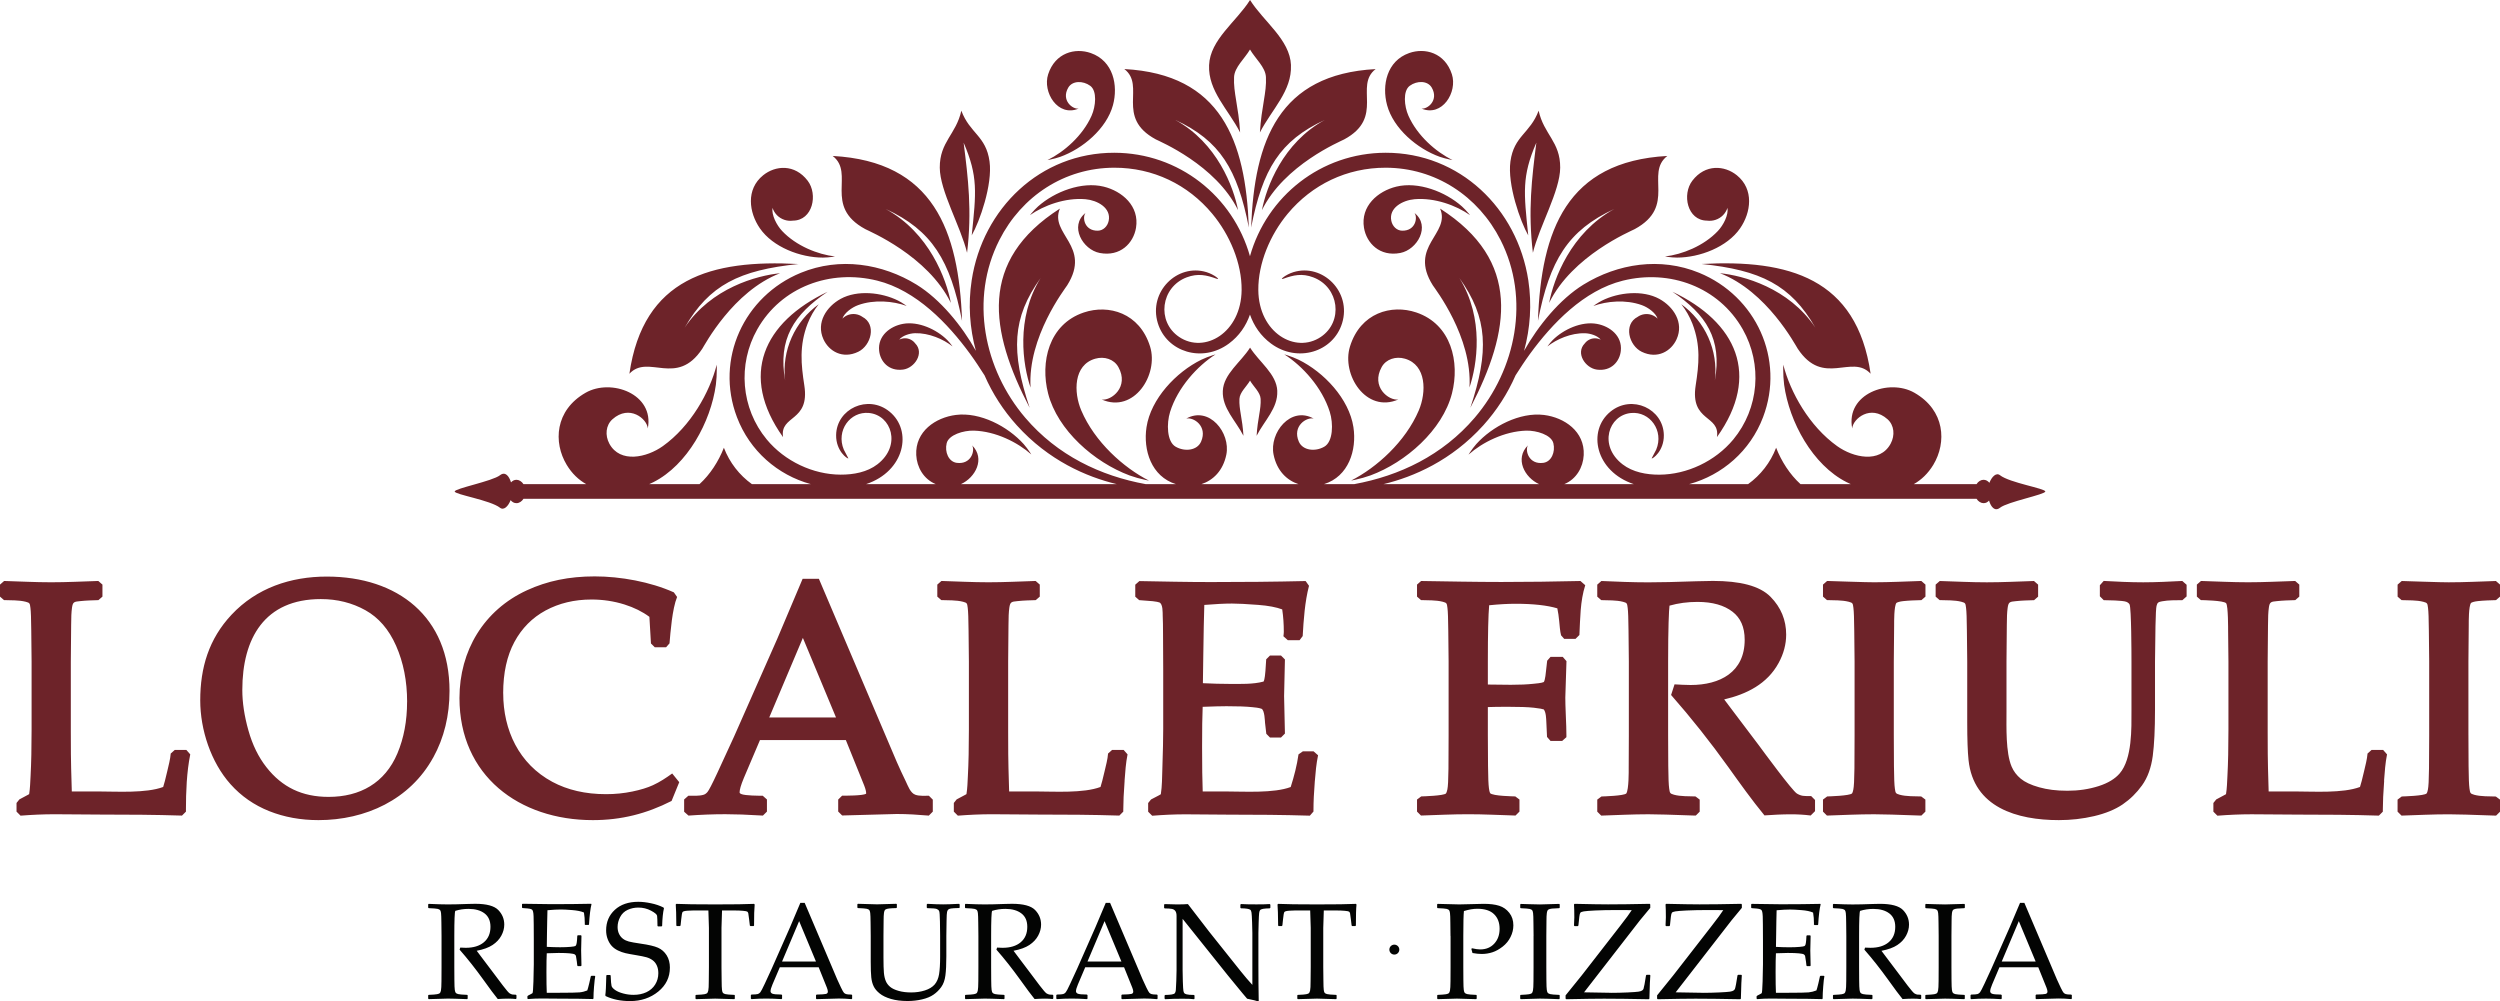 <?xml version="1.0" encoding="UTF-8"?>
<svg id="Vrstva_1" data-name="Vrstva 1" xmlns="http://www.w3.org/2000/svg" viewBox="0 0 688.68 275.87">
  <defs>
    <style>
      .cls-1 {
        fill: #6d2329;
      }

      .cls-2 {
        fill: #030403;
      }
    </style>
  </defs>
  <path class="cls-1" d="M51.22,223.07c0-4.97.21-10.39,1.19-15.26l-1.08-1.23h-3.18l-1.12,1c-.12,1.58-.61,3.38-.95,4.86-.49,2.14-.87,3.57-1.13,4.35-4.71,1.77-12.85,1.24-17.45,1.24h-7.72l-.18-6.36c-.06-1.92-.09-5.29-.09-10.11v-19.32l.09-10.05c0-2.03.07-3.62.23-4.76.23-1.67.61-1.67,2.27-1.84,1.66-.18,3.33-.22,5.01-.27l1.11-.97v-3.31l-1.14-1c-4.29.14-8.68.36-12.99.36s-8.67-.23-12.95-.36l-1.14,1v3.31l1.1.96c1.82.07,4.15-.02,5.99.46,1.16.3,1.12.45,1.29,1.68.13.94.2,3.03.23,6.27l.09,8.52v18.75c0,4.99-.09,9.25-.28,12.79-.09,1.64-.13,3.36-.39,4.98l-.41.23c-.75.43-1.52.82-2.28,1.22l-.79.98v2.39l1.11,1.11c3.13-.24,6.25-.39,9.39-.39l12.77.09c7.43,0,14.88.04,22.31.28l1.09-1.09v-.51ZM112.14,193.34c0,5.28-.9,10-2.66,14.19-3.43,8.15-10.29,11.99-18.97,11.99-3.66,0-6.88-.68-9.67-2.02-2.8-1.34-5.29-3.38-7.47-6.18-2.18-2.78-3.83-6.15-4.94-10.11-1.13-4.01-1.68-7.72-1.68-11.14,0-14.25,6.14-25.04,21.63-25.04,4.53,0,8.62,1.03,12.3,3.08,3.6,2.01,6.42,5.23,8.43,9.78,2.02,4.58,3.04,9.72,3.04,15.46M119.35,208.67c3-5.45,4.48-11.57,4.48-18.35,0-20.41-14.25-31.49-33.81-31.49-9.96,0-19.32,3.13-26.24,10.51-6.26,6.68-8.62,14.58-8.62,23.6,0,8.07,2.93,17.02,8.34,23.08,2.94,3.3,6.51,5.77,10.67,7.43,4.15,1.65,8.68,2.47,13.57,2.47,12.93,0,25.2-5.62,31.6-17.25M138.61,190.98c0-5.65,1.05-10.34,3.09-14.13,2.05-3.8,4.91-6.68,8.59-8.68,3.71-2,7.92-3.02,12.66-3.02,3.14,0,6.16.46,9.05,1.36,2.69.85,4.98,1.99,6.89,3.41l.43,7.34,1.05,1.04h3.12l.94-1.07c.27-3.01.73-9.48,2.09-12.78l-.89-1.27c-6.48-2.91-14.72-4.4-21.8-4.4s-13.08,1.26-18.64,3.81c-11.92,5.46-18.62,16.69-18.62,29.7,0,21.39,16.44,33.63,36.74,33.63,7.8,0,14.75-1.75,21.69-5.28l2.11-5.17-1.94-2.4c-1.7,1.23-3.39,2.35-5.31,3.23-1.48.68-3.37,1.27-5.7,1.75-2.31.48-4.72.72-7.22.72-5.69,0-10.6-1.15-14.78-3.39-9.19-4.94-13.54-14.22-13.54-24.4M230.3,197.65h-18.4l9.27-21.93,9.13,21.93ZM255.84,224.7l1.12-1.12v-3.3l-1.07-1.07c-1.15-.02-2.62.12-3.72-.27-1.41-.49-2.06-2.49-2.62-3.63-.94-1.94-1.77-3.72-2.49-5.37l-2.49-5.85-18.99-44.65h-4.48c-2.32,5.53-4.66,11.06-7.01,16.58l-11.89,26.91-4.58,9.95c-1.49,3.22-2.38,4.89-2.73,5.29-.35.42-.71.65-1.06.76-1.27.39-2.92.26-4.22.28l-1.15,1.02v3.38l1.2,1.06c3.38-.24,6.75-.38,10.14-.38,2.8,0,6.07.12,9.8.35l.56.03,1.11-1.1v-3.34l-1.16-1.03c-.96,0-4.89,0-5.92-.47-.44-.2-.45-.35-.45-.49,0-.66.33-1.92,1.17-3.93l4.44-10.44h23.66l5.07,12.56c.38.99.52,1.66.52,2.07,0,.09-.01.14-.02.16-.94.55-5.73.52-6.61.53l-1.07,1.06v3.3l1.09,1.09c5.02-.12,10.04-.26,15.05-.41,2.93,0,5.86.19,8.78.44M309.79,215.03c.18-2.4.34-4.85.82-7.22l-1.08-1.23h-3.17l-1.12,1c-.11,1.58-.61,3.39-.95,4.86-.49,2.14-.87,3.57-1.13,4.35-4.71,1.77-12.85,1.24-17.45,1.24h-7.72l-.18-6.36c-.06-1.92-.09-5.29-.09-10.11v-19.32l.09-10.05c0-2.03.07-3.62.23-4.76.23-1.67.61-1.67,2.27-1.84,1.66-.18,3.34-.22,5.01-.27l1.11-.97v-3.31l-1.14-1c-4.29.14-8.68.36-13,.36s-8.67-.23-12.95-.36l-1.14,1v3.31l1.1.96c1.82.07,4.15-.02,5.99.46,1.16.3,1.12.45,1.29,1.68.13.94.2,3.03.23,6.27l.09,8.52v18.75c0,4.99-.09,9.25-.28,12.79-.09,1.64-.12,3.36-.39,4.98l-.41.23c-.75.43-1.52.82-2.29,1.22l-.78.98v2.39l1.11,1.11c3.13-.24,6.25-.39,9.39-.39l12.77.09c7.43,0,14.88.04,22.32.28l1.09-1.09v-.51c0-2.05.12-4.73.37-8.04M362.2,215.17c.19-2.39.4-4.77.89-7.11l-1.24-1.09h-2.95l-1.2.84c-.42,2.98-1.23,6.12-2.15,8.99-4.62,1.75-12.88,1.23-17.38,1.23h-6.86c-.11-2.87-.17-6.96-.17-12.27,0-4.88.05-8.57.16-11.05,2.88-.11,5.07-.17,6.56-.17,3.01,0,5.37.08,7.09.26.82.08,1.74.16,2.53.43.91.32.96,3.57,1,3.88l.35,3.03,1.01,1.02h3.04l1.08-1.09-.23-10.33c.09-3.36.17-6.72.23-10.08l-1.08-1.08h-3.04l-1.04,1.04-.21,3.18c-.04.44-.17,2.41-.52,2.95-2.86.78-6.36.65-9.26.65-2.3,0-4.78-.07-7.45-.2l.11-7.68.13-7.99.15-5.89c3.05-.25,5.59-.38,7.62-.38,1.61,0,4.02.12,7.23.37,2.81.21,5,.64,6.61,1.24.3,1.97.44,4.04.44,6.2,0,.4-.06.8-.11,1.2l1.22,1.09h3.23l.86-1.14c.26-4.52.59-9.41,1.74-13.85l-.93-1.31c-8.71.21-17.44.28-26.15.28-6.54,0-13.12-.15-19.65-.27l-1.13.99v3.31l1.08.95,3.73.29c.99.11,1.56.24,1.82.34,1.02.39.9,2.85.93,3.62.06,1.34.09,3.08.09,5.22l.05,9.92v16.04c0,2.56-.08,6.26-.24,11.13-.08,2.25-.06,4.67-.42,6.91l-.48.28c-.73.41-1.48.78-2.22,1.16l-.79.98v2.39l1.11,1.11c3.04-.24,6.08-.39,9.13-.39l11.89.09c7.47,0,14.94.05,22.41.28l1-1.14v-.47c0-2.19.12-4.82.37-7.9M435.08,174.95c.24-4.6.2-9.32,1.61-13.74l-1.32-1.16c-7.26.17-14.52.27-21.79.27s-14.76-.16-22.1-.27l-1.13.99v3.31l1.1.96c1.83.07,4.15-.02,5.99.46,1.16.3,1.12.46,1.29,1.68.13.94.2,3.03.23,6.27l.09,8.52v20.23l-.04,9.31c-.03,3.12-.14,4.96-.3,5.69-.19.85-.37,1.1-.39,1.11-.67.64-6.25.79-6.82.81l-1.15.86v3.32l1.09,1.09c4.3-.14,8.68-.36,13-.36s8.73.23,13.04.36l1.09-1.09v-3.32l-1.15-.86c-.43-.02-6.2-.09-6.93-.9-.2-.41-.26-.91-.33-1.35-.14-1.01-.22-3.06-.25-6.15l-.05-8.52v-7.69c1.38-.05,3.19-.08,5.41-.08,3.26,0,5.68.08,7.26.26,1.64.18,2.48.36,2.74.47.63.82.65,2.52.7,3.44l.19,4.13.96,1.1h3.22l1.16-1.03v-.56c0-1.33-.06-3.19-.17-5.61-.09-2.08-.13-3.66-.13-4.75l.32-10.03-1.04-1.18h-3.35l-.93,1.07-.31,2.75c-.02.2-.23,2.65-.62,3.12-.58.29-2.26.42-2.83.48-1.74.19-3.83.28-6.25.28-1.18,0-3.29-.02-6.33-.07v-6.35c0-7.66.12-12.82.36-15.49,2.75-.28,5.17-.41,7.28-.41,4.88,0,8.7.43,11.5,1.26.23,1.1.4,2.29.52,3.57.09.89.22,2.83.51,3.86l.86.98h3.12l1.05-1.05ZM498.81,224.63l1.18-1.18v-3.08l-1.07-1.08h-.51c-1.45,0-2.15.05-3.4-.68-1.29-.76-9.28-11.64-10.56-13.38l-6.21-8.22c-1.36-1.79-2.45-3.24-3.27-4.34,6.18-1.45,11.85-4.25,15-10.06,1.37-2.52,2.07-5.13,2.07-7.8,0-4-1.44-7.49-4.29-10.39-3-3.06-8.46-4.39-15.88-4.39-.94,0-2.46.03-4.54.09-5.58.2-10.01.3-13.29.3-4.3,0-8.61-.18-12.9-.37l-1.14,1v3.31l1.1.96c1.83.07,4.15-.02,5.99.46,1.16.3,1.12.45,1.29,1.68.13.94.2,3.03.23,6.27l.09,8.52v20.23l-.04,9.22c0,.68.06,5.75-.66,6.88-.73.66-6.2.8-6.85.83l-1.15.86v3.32l1.09,1.09c4.3-.14,8.68-.37,13-.37,1.16,0,2.76.03,4.82.09,5.01.18,7.59.26,7.73.26h.51l1.07-1.07v-3.32l-1.15-.87c-1.74-.07-4.14.02-5.92-.47-1.17-.33-1.15-.48-1.34-1.73-.14-.93-.22-3-.25-6.21l-.04-8.52v-20.24c0-9.32.22-14.16.38-15.39,2.41-.69,4.98-1.03,7.7-1.03,4.2,0,7.37.94,9.65,2.7,2.2,1.69,3.36,4.2,3.36,7.74,0,8.94-6.82,12.45-14.9,12.45-1.48,0-2.95-.1-4.42-.18l-.95,2.93c5.61,6.39,10.82,12.97,15.78,19.89,3.19,4.46,6.45,9.03,9.94,13.28,2.44-.17,4.88-.3,7.32-.3,1.83,0,3.62.1,5.43.33M529.31,224.65l1.08-1.07v-3.32l-1.15-.86c-1.74-.06-4.14.02-5.92-.47-1.17-.33-1.15-.48-1.34-1.73-.14-.93-.22-3-.25-6.21l-.04-8.52v-20.23l.09-10.05c0-.82-.04-5.23.63-6.1.24-.16.83-.39,1.88-.5,1.66-.18,3.34-.22,5.01-.27l1.11-.97v-3.31l-1.14-1c-4.29.14-8.68.36-13,.36-1.1,0-3.43-.05-7-.17l-5.95-.19-1.14,1v3.31l1.1.96c1.83.07,4.15-.02,5.99.46,1.16.3,1.12.45,1.29,1.68.13.94.2,3.03.23,6.27l.09,8.52v20.23l-.04,9.22c-.03,3.15-.14,5.03-.3,5.79-.07.35-.16.78-.36,1.09-.73.66-6.2.8-6.85.83l-1.15.86v3.32l1.09,1.09c4.3-.14,8.68-.36,13-.36,1.16,0,2.76.03,4.82.09,5.01.18,7.59.26,7.73.26h.51ZM601.2,165.32l1.15-1.02v-3.21l-1.19-1.05c-3.57.18-7.18.37-10.76.37s-7.27-.18-10.89-.38l-1.06,1.19v3.04l1.07,1.07c.93.02,5.24.05,6.24.46.52.22.76.48.88.73.49,1.07.52,13.63.52,15.72v13.47c0,4.89.23,13.3-3.24,17.34-1.27,1.47-3.17,2.66-5.8,3.5-2.65.85-5.52,1.28-8.61,1.28s-5.54-.33-7.8-.96c-2.3-.64-3.95-1.45-5.05-2.36-1.14-.94-1.97-2.05-2.52-3.34-1.65-3.87-1.41-11-1.41-15.02v-13.9l.09-10.05c0-2.03.07-3.62.23-4.76.23-1.67.61-1.67,2.27-1.84,1.66-.18,3.34-.22,5.01-.27l1.11-.97v-3.31l-1.14-1c-4.29.14-8.68.36-13,.36s-8.67-.23-12.95-.36l-1.14.99v3.31l1.1.96c1.82.07,4.15-.02,5.99.46,1.16.3,1.12.45,1.29,1.68.13.94.2,3.03.23,6.27l.09,8.52v16.78c0,4.63.12,8.08.36,10.34,1.36,13.08,13.39,16.56,24.88,16.56,3.36,0,6.6-.37,9.72-1.1,3.13-.74,5.77-1.81,7.87-3.24,2.06-1.41,3.84-3.16,5.33-5.24,1.56-2.17,2.52-4.89,2.95-8.1.41-3.1.62-7.34.62-12.71v-13.29l.13-9.82c.06-3.24.17-4.99.29-5.5.23-.98.54-1.09,1.53-1.28,1.79-.34,3.81-.28,5.6-.31M656.74,215.03c.18-2.4.35-4.85.82-7.22l-1.08-1.23h-3.17l-1.12,1c-.12,1.58-.61,3.38-.95,4.86-.49,2.14-.87,3.57-1.13,4.35-4.7,1.77-12.84,1.24-17.44,1.24h-7.72l-.18-6.36c-.06-1.92-.09-5.29-.09-10.11v-19.32l.09-10.05c0-2.03.07-3.62.23-4.76.22-1.67.61-1.67,2.27-1.84,1.66-.18,3.34-.22,5.01-.27l1.11-.97v-3.31l-1.14-1c-4.29.14-8.68.36-12.99.36s-8.67-.23-12.95-.36l-1.14,1v3.31l1.1.96c.37.01,6.3.1,6.96.86.59.68.55,7.36.55,7.56l.09,8.52v18.75c0,4.99-.09,9.25-.28,12.79-.09,1.64-.12,3.36-.39,4.98l-.41.23c-.75.43-1.52.82-2.28,1.22l-.79.98v2.39l1.11,1.11c3.13-.24,6.25-.39,9.39-.39l12.77.09c7.44,0,14.88.04,22.32.28l1.09-1.09v-.51c0-2.05.12-4.73.37-8.04M679.98,202.47v-20.23l.09-10.05c0-.81-.04-5.23.63-6.1.24-.16.83-.39,1.87-.5,1.66-.18,3.34-.22,5.01-.27l1.11-.97v-3.31l-1.14-.99c-4.29.14-8.68.36-12.99.36-1.1,0-3.43-.05-7-.17l-5.95-.19-1.14,1v3.31l1.1.96c1.83.07,4.15-.02,5.99.46,1.16.3,1.12.45,1.29,1.68.13.94.2,3.03.23,6.27l.09,8.52v20.23l-.05,9.22c-.03,3.15-.14,5.03-.3,5.79-.07.35-.16.78-.36,1.09-.72.66-6.21.8-6.85.83l-1.15.86v3.32l1.09,1.09c4.3-.14,8.68-.36,13-.36,1.16,0,2.76.03,4.82.09,5.01.18,7.58.26,7.73.26h.51l1.08-1.07v-3.32l-1.16-.86c-1.74-.06-4.14.02-5.92-.47-1.17-.33-1.15-.48-1.34-1.73-.14-.93-.22-3-.25-6.21l-.04-8.52Z"/>
  <path class="cls-1" d="M347.62,57.91c1.22-6.34,5.73-18.55,17.3-24.86-12.31,5.67-17.12,13.58-20.27,29.63.87-23.97,7.67-42.22,34.3-43.65-6.03,4.65,2.59,13.3-8.66,19.37-1.01.55-16.53,7-22.68,19.52M355.62,17.95c.3,7.12-5.3,12.2-8.55,18.54.44-7.21,1.89-10.97,1.66-15.27-.14-2.73-2.91-5.04-4.39-7.58-1.48,2.54-4.25,4.85-4.39,7.58-.22,4.29,1.23,8.05,1.67,15.27-3.25-6.34-8.85-11.42-8.55-18.54.29-7.06,7.52-11.97,11.28-17.95,3.76,5.98,10.99,10.89,11.28,17.95M341.06,57.91c-6.14-12.52-21.66-18.97-22.68-19.52-11.25-6.08-2.62-14.72-8.66-19.37,26.63,1.43,33.43,19.68,34.3,43.65-3.15-16.05-7.95-23.95-20.27-29.63,11.57,6.31,16.08,18.53,17.3,24.86M400.11,44.08c-.25-.04-.49-.09-.73-.14-.92-.19-1.83-.43-2.72-.73-6.23-2.21-12.81-7.77-14.56-14.25-1.48-5.46-.09-12.17,6.09-14.35,4.35-1.53,9.83-.09,11.76,5.84,1.6,4.92-2.65,11.85-8.38,9.46,1.69.23,4.84-2.3,2.84-5.77-1.13-1.95-4.05-1.98-6.06-.51-1.94,1.42-1.52,5.65-.37,8.24,2.44,5.51,7.59,9.99,12.12,12.2M421,64.86c-2.19-3.81-5.79-14.02-4.92-20.38.97-7.09,5.42-7.69,7.77-13.99,1.44,6.56,5.98,8.54,5.94,15.69-.03,6.42-5.74,16.16-7.52,23.45-1.39-11.55-.29-20.55.95-30.33-4.03,9.3-3.47,13.72-2.23,25.56M426.74,83.44c1.26-6.59,5.94-19.3,17.97-25.88-12.8,5.91-17.8,14.14-21.05,30.83.88-24.93,7.95-43.92,35.64-45.43-6.28,4.84,2.7,13.83-8.99,20.16-1.06.57-17.19,7.29-23.57,20.32M470.25,60.78c-5.49-.04-6.94-7.25-4.05-11.01,3.57-4.65,8.88-4.21,12.25-1.49,4.79,3.87,3.92,10.25.9,14.62-3.58,5.19-11.16,8.05-17.37,8.06-.88-.01-1.76-.08-2.63-.2-.23-.03-.46-.07-.69-.11,4.71-.54,10.67-2.89,14.56-7.01,1.53-1.62,2.97-4.41,2.65-6.38-.5,1.52-1.68,2.78-3.32,3.31-.77.25-1.56.31-2.31.21M473.75,75.25c6.42.65,18.99,4.03,26.32,14.99-6.76-11.75-15.07-15.83-31.33-17.52,23.95-1.29,42.74,3.84,46.56,30.23-5.18-5.59-13.01,3.78-20.07-6.88-.64-.96-8.46-15.84-21.48-20.83M288.58,44.08c4.53-2.21,9.68-6.69,12.12-12.2,1.15-2.59,1.57-6.83-.37-8.24-2.01-1.47-4.93-1.44-6.06.51-2,3.46,1.15,5.99,2.85,5.77-5.73,2.4-9.98-4.54-8.38-9.46,1.93-5.93,7.42-7.37,11.76-5.84,6.18,2.18,7.57,8.89,6.09,14.35-1.76,6.47-8.34,12.03-14.57,14.25-.89.3-1.79.54-2.71.73-.24.05-.49.09-.73.14M267.68,64.86c1.23-11.84,1.79-16.26-2.23-25.56,1.24,9.78,2.34,18.77.95,30.33-1.78-7.29-7.49-17.03-7.52-23.45-.03-7.15,4.5-9.13,5.94-15.69,2.35,6.29,6.8,6.9,7.77,13.99.87,6.36-2.73,16.57-4.92,20.38M261.94,83.44c-6.38-13.02-22.52-19.75-23.57-20.32-11.7-6.33-2.72-15.31-8.99-20.16,27.69,1.51,34.76,20.49,35.64,45.43-3.26-16.69-8.25-24.92-21.05-30.83,12.03,6.58,16.71,19.28,17.97,25.88M218.43,60.78c-.75.1-1.54.05-2.31-.21-1.63-.53-2.82-1.8-3.31-3.31-.31,1.96,1.12,4.76,2.65,6.38,3.89,4.12,9.86,6.47,14.56,7.01-.23.04-.46.08-.69.11-.88.12-1.75.19-2.63.2-6.21,0-13.78-2.87-17.37-8.06-3.02-4.37-3.9-10.75.9-14.62,3.37-2.72,8.68-3.16,12.25,1.49,2.89,3.76,1.43,10.97-4.05,11.01M436.57,94.59c.31-.41.71-.76,1.2-1.01,1.04-.53,2.21-.49,3.18,0-.79-1.09-2.83-1.74-4.33-1.78-3.84-.11-7.83,1.64-10.35,3.64l.28-.38c.36-.48.75-.93,1.16-1.36,2.98-2.98,7.98-5.25,12.19-4.48,3.55.64,7.03,3.28,6.59,7.43-.31,2.92-2.64,5.69-6.58,5.17-3.19-.42-5.96-4.57-3.35-7.22M451.16,87.26c.52-.35,1.12-.6,1.78-.7,1.4-.21,2.75.28,3.68,1.22-.5-1.57-2.6-3.1-4.33-3.72-4.4-1.6-9.68-1.12-13.36.23l.47-.34c.6-.41,1.22-.79,1.87-1.13,4.59-2.3,11.24-2.99,15.82-.49,3.85,2.11,6.87,6.49,4.76,11.13-1.48,3.26-5.24,5.56-9.6,3.45-3.53-1.71-5.13-7.57-1.09-9.64M463.12,83.79c6.58,4.71,10.26,12.73,9.28,20.99,2.03-11.37-2.38-18.16-11.71-24.42,17.66,8.38,24.45,23,12.28,40.05.93-6.18-7.43-4.1-5.86-14.23.9-5.8,1.43-10.94-.9-17.02-.76-1.91-1.77-3.75-3.09-5.38M351.85,107.71c.2,4.74-3.53,8.12-5.69,12.34.29-4.8,1.26-7.3,1.11-10.16-.09-1.82-1.94-3.35-2.92-5.04-.99,1.69-2.83,3.22-2.92,5.04-.15,2.86.82,5.36,1.11,10.16-2.16-4.22-5.89-7.6-5.69-12.34.19-4.7,5-7.96,7.51-11.95,2.5,3.98,7.31,7.25,7.5,11.95M372.16,132.4c7.03-3.56,14.99-10.68,18.68-19.35,2.13-5.01,2.14-12.52-3.82-14.24-2.52-.73-5.19.12-6.4,2.29-3.05,5.46,1.94,9.34,4.58,8.95-8.9,3.87-15.71-6.87-13.32-14.59,2.88-9.32,11.43-11.69,18.26-9.39,9.71,3.27,12.03,13.73,9.84,22.29-2.6,10.16-12.76,19.01-22.44,22.6-1.38.49-2.79.89-4.23,1.2-.38.08-.76.16-1.14.23M404.8,106.74c.83-13.92-9.49-27.18-10.11-28.16-6.79-10.83,4.98-14.1,2.02-21.12,22.46,14.38,19.38,33.61,8.32,54.89,5.17-15.51,4.89-24.76-3.02-35.77,6.96,11.2,4.85,24.05,2.79,30.16M404.96,59.27c-3.82-2.69-9.75-4.87-15.31-4.39-3.21.28-7.14,2.36-6.38,5.96.32,1.52,1.51,2.68,2.98,2.71,3.7.08,4.34-3.61,3.41-4.88,4.5,3.58.78,10.12-3.93,11.02-5.67,1.08-9.29-2.73-9.99-6.93-.99-5.99,3.83-10.11,8.92-11.35,6.04-1.47,13.49,1.39,18.06,5.45.64.58,1.24,1.21,1.8,1.88l.44.53ZM316.52,132.4c-.38-.07-.76-.15-1.14-.23-1.43-.31-2.85-.71-4.22-1.2-9.68-3.6-19.85-12.44-22.44-22.6-2.19-8.56.13-19.03,9.84-22.29,6.83-2.3,15.37.08,18.26,9.39,2.4,7.73-4.42,18.47-13.32,14.59,2.64.39,7.63-3.49,4.58-8.95-1.21-2.18-3.88-3.02-6.4-2.29-5.97,1.72-5.96,9.22-3.82,14.24,3.69,8.67,11.65,15.79,18.68,19.35M283.88,106.74c-2.07-6.11-4.16-18.96,2.79-30.16-7.91,11.01-8.2,20.26-3.02,35.77-11.07-21.28-14.14-40.51,8.32-54.89-2.96,7.03,8.81,10.29,2.02,21.12-.61.98-10.93,14.24-10.1,28.16M283.72,59.27l.44-.53c.56-.66,1.16-1.29,1.8-1.88,4.58-4.06,12.02-6.92,18.06-5.45,5.09,1.24,9.91,5.36,8.92,11.35-.7,4.21-4.31,8.01-9.99,6.93-4.7-.9-8.43-7.45-3.93-11.02-.94,1.27-.29,4.96,3.41,4.88,1.47-.03,2.66-1.19,2.98-2.71.76-3.6-3.17-5.68-6.38-5.96-5.56-.48-11.49,1.7-15.31,4.39M252.11,94.59c2.61,2.65-.16,6.81-3.35,7.22-3.95.51-6.27-2.25-6.58-5.17-.44-4.15,3.05-6.79,6.59-7.43,4.21-.76,9.21,1.5,12.19,4.48.41.43.8.88,1.16,1.36l.28.38c-2.52-2-6.5-3.74-10.34-3.64-1.51.04-3.54.69-4.34,1.78.97-.49,2.14-.53,3.18,0,.49.25.89.6,1.2,1.01M237.52,87.26c4.04,2.07,2.44,7.93-1.09,9.64-4.36,2.11-8.12-.19-9.6-3.45-2.1-4.63.91-9.02,4.76-11.13,4.57-2.5,11.23-1.8,15.82.49.65.34,1.27.71,1.87,1.13l.47.34c-3.68-1.35-8.96-1.83-13.36-.23-1.73.63-3.83,2.16-4.33,3.72.93-.94,2.28-1.43,3.68-1.22.66.1,1.26.35,1.78.7M225.56,83.79c-1.33,1.63-2.34,3.47-3.09,5.38-2.33,6.08-1.79,11.22-.9,17.02,1.57,10.12-6.8,8.05-5.86,14.23-12.16-17.05-5.38-31.67,12.28-40.05-9.33,6.25-13.73,13.05-11.71,24.42-.98-8.25,2.7-16.28,9.28-20.99M353.81,97.62c.28.08.56.17.84.26,1.05.34,2.08.75,3.07,1.21,6.98,3.41,13.92,10.78,15.11,18.58.96,6.3-1.31,13.59-8.12,15.7h8.32c12.49-2.28,24.35-7.94,33.2-18.29,11.38-13.33,15.35-32.75,7.14-48.95-6.15-12.13-17.99-19.91-31.65-19.93-10.71-.01-20.29,4.63-27,12.68-4.84,5.81-8.15,13.65-8.09,21.02.1,11.77,10.21,17.63,17.21,12.92,6.28-4.23,5.07-13.72-2.08-16.42-3.11-1.18-5.49-.61-8.2.37-1.33.48.58-1.14,2.76-1.81,8.03-2.45,16.04,5.42,13.4,14.04-2.44,7.99-12.31,11.03-19.59,5.64-2.84-2.1-4.71-4.88-5.8-7.98-1.09,3.1-2.96,5.88-5.8,7.98-7.28,5.4-17.15,2.35-19.59-5.64-2.63-8.62,5.37-16.49,13.4-14.04,2.18.67,4.09,2.29,2.76,1.81-2.71-.98-5.1-1.54-8.2-.37-7.14,2.7-8.36,12.19-2.08,16.42,6.99,4.71,17.1-1.15,17.21-12.92.07-7.37-3.25-15.21-8.09-21.02-6.71-8.06-16.29-12.7-27-12.68-13.66.02-25.5,7.79-31.65,19.93-8.22,16.2-4.24,35.62,7.14,48.95,8.84,10.36,20.71,16.02,33.2,18.29h8.32c-6.81-2.1-9.08-9.4-8.12-15.7,1.19-7.79,8.13-15.16,15.11-18.58.99-.47,2.02-.87,3.07-1.21.28-.09.56-.17.84-.26-4.99,3.19-10.42,9.1-12.53,15.86-.99,3.18-.92,8.18,1.54,9.58,2.54,1.45,5.94,1.03,7-1.4,1.88-4.31-2.14-6.84-4.09-6.35,6.37-3.56,12.26,3.96,11.05,9.92-.91,4.47-3.66,7.09-6.88,8.14h26.77c-3.22-1.05-5.97-3.67-6.88-8.14-1.21-5.96,4.68-13.48,11.05-9.92-1.95-.49-5.96,2.05-4.09,6.35,1.06,2.43,4.46,2.85,7,1.4,2.46-1.39,2.53-6.4,1.53-9.58-2.11-6.76-7.53-12.67-12.53-15.86M404.55,125.21c.13-.21.27-.42.4-.62.52-.78,1.09-1.52,1.7-2.23,4.4-4.91,12.03-8.88,18.68-8.05,5.6.7,11.27,4.53,10.94,11.06-.17,3.33-2.01,6.62-5.37,8h19.18c-10.62-3.52-12.9-14.72-6.44-19.98,5.92-4.82,14.59-.76,14.7,6.47.07,4.39-3.15,6.65-3.36,6.41l1.26-2.41c2.18-5.23-1.75-10.58-6.93-10.09-6.2.58-9.05,8.96-2.34,14.14,2.8,2.16,6.58,2.87,10.16,2.85,7.58-.04,15.37-3.7,20.34-9.69,7.1-8.58,8.07-20.7,2.61-30.35-6.64-11.73-20.16-16.6-33.02-13.41-10.78,2.67-19.53,11.88-25.57,20.14-1.63,2.24-2.78,4.06-3.58,5.3l-.42.65c-2.19,5.02-5.2,9.68-8.87,13.76-8.77,9.71-19.23,14.22-27.52,16.21h42.89c-4.02-1.82-6.77-7.01-3.1-10.68-.85,1.48.29,5.35,4.25,4.81,2.23-.3,3.36-2.98,2.77-5.4-.57-2.33-4.65-3.54-7.47-3.47-6.02.17-12.1,3.23-15.86,6.57M268.83,96.65c-1.7-6.23-2.17-12.82-1.16-19.42,3.02-19.82,18.91-35.18,39.29-35.15,17.8.03,32.72,11.98,37.37,28.5,4.65-16.52,19.58-28.47,37.38-28.5,20.38-.03,36.27,15.33,39.3,35.15,1,6.59.53,13.19-1.17,19.42,3.87-6.91,9.84-14.23,16.35-18.24,9.44-5.81,21.16-7.66,31.88-3.26,15.66,6.43,23.68,23.77,17.6,39.78-3.53,9.3-11.23,15.94-20.34,18.43h16.23c3.41-2.46,6.13-5.89,7.71-10.02,1.48,3.77,3.77,7.35,6.71,10.02h13.85c-.39-.17-.77-.35-1.15-.54-9.36-4.74-15.79-16.58-17.2-26.81-.18-1.45-.26-2.92-.26-4.38,0-.39.01-.78.02-1.17,1.95,7.64,7.17,16.95,14.84,22.43,4.43,3.17,11.76,4.81,14.73-.65,1.25-2.3,1.01-5.09-.85-6.75-4.67-4.16-9.54-.14-9.73,2.53-1.85-9.52,10.11-13.85,17.13-9.83,8.47,4.84,8.93,13.69,5.21,19.86-1.45,2.39-3.3,4.14-5.38,5.32h17.29c.45-.73,1.2-1.2,1.9-1.2s1.2.31,1.64.83c.66-1.67,1.87-2.91,2.92-2.09,2.66,2.09,12.48,3.64,12.48,4.48s-10.38,2.83-12.48,4.48c-1.43,1.12-2.49-.22-3.02-1.97-.42.45-.86.71-1.53.71s-1.46-.47-1.9-1.2H144.2c-.45.73-1.2,1.2-1.9,1.2s-1.2-.31-1.64-.83c-.65,1.67-1.86,2.91-2.92,2.09-2.65-2.09-12.48-3.64-12.48-4.48s10.38-2.83,12.48-4.48c1.43-1.12,2.5.22,3.03,1.97.42-.44.86-.71,1.53-.71s1.45.47,1.9,1.2h17.29c-2.09-1.18-3.94-2.92-5.38-5.32-3.72-6.17-3.26-15.02,5.21-19.86,7.02-4.02,18.98.31,17.13,9.83-.19-2.66-5.06-6.69-9.73-2.53-1.86,1.66-2.1,4.44-.85,6.75,2.97,5.45,10.3,3.81,14.73.65,7.67-5.48,12.89-14.79,14.84-22.43.02.39.02.78.02,1.17,0,1.47-.08,2.93-.26,4.38-1.41,10.23-7.84,22.07-17.2,26.81-.38.19-.76.37-1.15.54h13.85c2.93-2.66,5.23-6.25,6.71-10.02,1.58,4.12,4.29,7.56,7.71,10.02h16.23c-9.11-2.49-16.81-9.14-20.34-18.43-6.08-16.01,1.94-33.35,17.6-39.78,10.72-4.4,22.44-2.55,31.88,3.26,6.51,4.01,12.48,11.32,16.34,18.24M307.61,133.36c-8.29-1.99-18.76-6.5-27.52-16.21-3.68-4.07-6.69-8.74-8.88-13.76l-.43-.65c-.8-1.24-1.95-3.07-3.58-5.3-6.04-8.26-14.79-17.47-25.57-20.14-12.86-3.19-26.38,1.68-33.02,13.41-5.46,9.65-4.49,21.77,2.61,30.35,4.97,6,12.76,9.66,20.33,9.69,3.58.02,7.37-.69,10.16-2.85,6.71-5.18,3.86-13.56-2.34-14.14-5.19-.49-9.11,4.86-6.93,10.09l1.26,2.41c-.22.24-3.44-2.02-3.37-6.41.11-7.24,8.78-11.29,14.7-6.47,6.46,5.26,4.18,16.46-6.44,19.98h19.18c-3.36-1.38-5.2-4.67-5.37-8-.33-6.53,5.34-10.36,10.94-11.06,6.65-.83,14.27,3.14,18.67,8.05.61.71,1.18,1.45,1.7,2.23.14.21.27.41.4.62-3.76-3.34-9.84-6.41-15.86-6.57-2.83-.08-6.9,1.14-7.47,3.47-.59,2.41.54,5.1,2.77,5.4,3.96.53,5.1-3.33,4.25-4.81,3.67,3.66.91,8.86-3.1,10.68h42.89ZM214.93,75.25c-13.02,4.99-20.84,19.87-21.48,20.83-7.06,10.66-14.89,1.29-20.07,6.88,3.83-26.39,22.61-31.52,46.56-30.23-16.26,1.69-24.57,5.77-31.33,17.52,7.33-10.96,19.9-14.35,26.32-14.99"/>
  <path class="cls-2" d="M399.59,257.84v8.55l-.02,3.9c-.01,1.32-.06,2.17-.14,2.55-.08.38-.18.63-.31.75-.13.12-.39.21-.77.29-.38.07-1.15.13-2.29.18l-.15.11v.92l.15.15c3.11-.1,4.86-.15,5.28-.15.39,0,2.16.05,5.3.15l.15-.15v-.92l-.15-.11c-1.31-.05-2.12-.12-2.46-.21-.33-.09-.56-.21-.68-.34-.12-.14-.21-.41-.27-.81-.06-.41-.1-1.3-.11-2.7l-.02-3.6v-8.55c0-3.63.06-5.92.17-6.88,1.34-.42,2.57-.63,3.7-.63,2.06,0,3.59.5,4.61,1.5,1.02,1,1.52,2.33,1.52,4.01s-.49,3.03-1.47,4.09c-.98,1.07-2.28,1.6-3.89,1.6-.58,0-1.33-.11-2.25-.32l-.17.18.31,1.13c.94.17,1.79.26,2.55.26,1.02,0,2.01-.16,2.96-.47.95-.31,1.88-.84,2.81-1.56.93-.73,1.65-1.61,2.16-2.64.52-1.03.78-2.11.78-3.22,0-1.34-.37-2.49-1.11-3.43-.74-.95-1.67-1.6-2.8-1.96-1.13-.36-2.55-.53-4.28-.53-.36,0-1.3.03-2.83.07-1.44.06-2.74.09-3.9.09-.85,0-2.83-.05-5.93-.15l-.15.13v.92l.15.13c1.31.05,2.13.12,2.46.2.33.09.55.2.67.33.12.14.2.41.26.81.06.41.09,1.31.1,2.72l.04,3.6ZM422.45,257.84v8.55l-.02,3.9c-.01,1.32-.06,2.17-.14,2.55-.08.38-.18.63-.31.75-.13.12-.39.21-.77.29-.38.07-1.15.13-2.29.18l-.15.11v.92l.15.15c3.14-.1,4.9-.15,5.28-.15.49,0,1.18.01,2.05.04,2.11.07,3.19.11,3.25.11l.15-.15v-.92l-.15-.11c-1.31-.05-2.12-.12-2.46-.21-.33-.09-.56-.21-.67-.34-.12-.14-.21-.41-.27-.81-.06-.41-.1-1.3-.11-2.7l-.02-3.6v-8.55l.04-4.25c0-.89.03-1.58.1-2.08.07-.5.21-.82.42-.95.21-.14.54-.23,1.01-.28.46-.05,1.12-.08,1.97-.11l.15-.13v-.92l-.15-.13c-3.12.1-4.88.15-5.3.15-.47,0-1.46-.02-2.97-.07l-2.31-.07-.15.13v.92l.15.13c1.31.05,2.13.12,2.46.2.33.09.56.2.67.33.12.14.2.41.26.81.06.41.09,1.31.1,2.72l.04,3.6ZM443.84,273.49l-7.48-.13,15.39-19.83c.54-.69,1.49-1.83,2.85-3.44v-.94l-.17-.17c-4.73.1-8.55.15-11.45.15-1.75,0-4.82-.05-9.22-.15l-.17.17c.06.88.09,2.06.09,3.57,0,.55-.03,1.3-.09,2.24l.17.17h.87l.17-.17.26-2.44c.07-.58.17-.95.29-1.1.12-.15.43-.27.94-.36.51-.09,1.57-.17,3.16-.25,1.6-.08,3.7-.12,6.31-.12l2.98.02h.76c-.55.89-1.63,2.35-3.23,4.4l-10.55,13.58-4.45,5.51v.89l.17.17c4.85-.1,8.33-.15,10.44-.15,3.01,0,7.11.05,12.31.15l.17-.15c.08-3.5.17-5.64.26-6.43l-.15-.15h-.87l-.17.15-.41,2.47c-.14.7-.23,1.12-.29,1.27-.06.14-.18.29-.36.42-.18.14-.51.25-.99.33-.48.07-1.48.15-2.99.22-1.52.07-3.02.11-4.51.11M469.08,273.49l-7.48-.13,15.39-19.83c.54-.69,1.49-1.83,2.84-3.44v-.94l-.17-.17c-4.73.1-8.55.15-11.46.15-1.75,0-4.82-.05-9.22-.15l-.17.17c.06.88.09,2.06.09,3.57,0,.55-.03,1.3-.09,2.24l.17.17h.87l.17-.17.26-2.44c.07-.58.17-.95.29-1.1.12-.15.43-.27.94-.36.51-.09,1.57-.17,3.16-.25,1.59-.08,3.7-.12,6.31-.12l2.97.02h.76c-.55.89-1.63,2.35-3.23,4.4l-10.55,13.58-4.45,5.51v.89l.17.17c4.85-.1,8.33-.15,10.44-.15,3.01,0,7.11.05,12.3.15l.17-.15c.09-3.5.17-5.64.26-6.43l-.15-.15h-.87l-.17.15-.41,2.47c-.14.7-.23,1.12-.3,1.27-.06.14-.18.29-.36.42-.18.14-.51.25-.99.33-.48.07-1.48.15-2.99.22-1.52.07-3.02.11-4.51.11M485.65,258.87v6.78c0,1.08-.03,2.66-.1,4.72-.07,2.06-.15,3.14-.26,3.23-.1.09-.52.32-1.25.69l-.15.18v.61l.15.15c1.27-.1,2.49-.15,3.66-.15l5.02.04c3.8,0,6.89.04,9.24.11l.13-.15c0-.94.05-2.06.16-3.38.1-1.32.21-2.24.32-2.77l-.15-.13h-.89l-.18.13c-.04.26-.18.9-.43,1.93-.25,1.03-.43,1.68-.54,1.97-.68.28-1.39.46-2.14.54-.75.07-2.62.11-5.62.11h-3.4c-.06-1.22-.09-3.12-.09-5.71,0-2.41.03-4.14.09-5.17,1.47-.06,2.56-.09,3.27-.09,1.29,0,2.31.04,3.05.11.74.07,1.2.17,1.38.29.18.12.29.27.34.44.05.17.13.68.24,1.54l.13,1.11.15.15h.85l.15-.15-.09-4.16c.04-1.35.07-2.7.09-4.04l-.15-.15h-.85l-.15.15-.07,1.14c-.05.58-.11.98-.17,1.21-.07.23-.17.38-.3.46-.13.08-.58.16-1.34.23-.76.07-1.71.11-2.84.11s-2.35-.04-3.68-.11l.06-3.75.05-3.38.07-2.96c1.51-.14,2.76-.2,3.73-.2.69,0,1.72.05,3.09.16,1.37.1,2.45.33,3.23.68.16.95.24,1.95.24,2.99,0,.09,0,.18-.02.3l.17.15h.9l.11-.15c.15-2.52.38-4.38.68-5.56l-.09-.13c-3.15.07-6.75.11-10.79.11-1.18,0-3.89-.04-8.11-.11l-.15.13v.92l.15.13,1.4.11c.43.05.74.11.91.18.18.07.31.15.39.25.08.1.15.27.21.52.06.25.1.66.13,1.23.03.57.04,1.31.04,2.23l.02,4.19ZM508.61,257.84v8.55l-.02,3.9c-.01,1.32-.06,2.17-.14,2.55-.08.38-.18.63-.31.75-.13.12-.39.21-.77.29-.38.07-1.15.13-2.29.18l-.15.11v.92l.15.15c3.14-.1,4.9-.15,5.28-.15.49,0,1.18.01,2.05.04,2.11.07,3.19.11,3.25.11l.15-.15v-.92l-.15-.11c-1.31-.05-2.12-.12-2.46-.21-.33-.09-.56-.21-.67-.34-.12-.14-.21-.41-.27-.81-.06-.41-.1-1.3-.11-2.7l-.02-3.6v-8.55c0-4.35.09-6.66.28-6.93,1.15-.36,2.37-.54,3.66-.54,1.85,0,3.31.42,4.4,1.25,1.08.83,1.62,2.06,1.62,3.68,0,1.81-.6,3.23-1.81,4.25-1.21,1.02-2.88,1.53-5.01,1.53-.36,0-.86-.02-1.5-.05l-.18.57c2.22,2.53,4.38,5.27,6.5,8.22,1.82,2.55,3.16,4.34,4.01,5.38,1.04-.07,1.99-.11,2.86-.11.81,0,1.51.04,2.11.11l.17-.17v-.87l-.15-.15c-.44,0-.77-.02-.97-.05-.2-.04-.45-.14-.73-.3-.28-.17-.91-.89-1.88-2.16-.97-1.27-1.89-2.48-2.73-3.63l-2.62-3.47c-.9-1.18-1.52-2.01-1.87-2.49,1.86-.36,3.32-.89,4.38-1.6,1.06-.71,1.86-1.56,2.4-2.56.54-1,.81-2.02.81-3.05,0-1.55-.55-2.89-1.66-4.03-1.11-1.13-3.22-1.7-6.34-1.7-.39,0-1.03.01-1.9.04-2.36.09-4.24.13-5.64.13-1.26,0-3.01-.05-5.27-.15l-.15.13v.92l.15.13c1.31.05,2.12.12,2.46.2.33.09.56.2.68.33.12.14.2.41.26.81.05.41.09,1.31.1,2.72l.04,3.6ZM534.05,257.84v8.55l-.02,3.9c-.01,1.32-.06,2.17-.14,2.55-.08.38-.18.63-.31.75-.13.12-.39.21-.77.29-.38.07-1.15.13-2.29.18l-.15.11v.92l.15.15c3.14-.1,4.9-.15,5.28-.15.49,0,1.17.01,2.05.04,2.1.07,3.19.11,3.25.11l.15-.15v-.92l-.15-.11c-1.3-.05-2.12-.12-2.46-.21-.33-.09-.56-.21-.67-.34-.12-.14-.21-.41-.27-.81-.06-.41-.1-1.3-.11-2.7l-.02-3.6v-8.55l.04-4.25c0-.89.03-1.58.1-2.08.07-.5.21-.82.42-.95.21-.14.55-.23,1.01-.28.46-.05,1.12-.08,1.97-.11l.15-.13v-.92l-.15-.13c-3.12.1-4.89.15-5.3.15-.47,0-1.46-.02-2.98-.07l-2.31-.07-.15.13v.92l.15.13c1.3.05,2.12.12,2.46.2.33.09.56.2.67.33.12.14.2.41.26.81.05.41.09,1.31.1,2.72l.04,3.6ZM560.77,264.88h-9.35l4.71-11.14,4.64,11.14ZM570.58,275.24l.15-.15v-.96l-.15-.15c-.79-.01-1.3-.06-1.52-.14-.23-.08-.42-.19-.57-.34-.16-.15-.43-.64-.83-1.46-.4-.82-.75-1.59-1.06-2.29l-1.05-2.48-7.89-18.55h-1.2c-.93,2.23-1.88,4.46-2.83,6.69l-5.03,11.38-1.94,4.21c-.62,1.33-1.03,2.11-1.23,2.36-.2.24-.43.4-.69.48-.26.08-.84.12-1.74.14l-.17.15v.96l.17.15c1.38-.1,2.75-.15,4.1-.15,1.19,0,2.59.05,4.17.15l.15-.15v-.96l-.17-.15c-1.34-.01-2.18-.09-2.51-.24-.33-.15-.5-.38-.5-.68,0-.39.18-1.02.54-1.87l2.01-4.73h10.7l2.27,5.63c.17.44.26.8.26,1.07,0,.33-.17.54-.52.64-.34.09-1.21.15-2.59.17l-.15.15v.96l.15.15c2.04-.05,4.09-.1,6.13-.17,1.05,0,2.22.05,3.53.17"/>
  <path class="cls-2" d="M142.1,275.21l.17-.17v-.87l-.15-.15c-.44,0-.77-.02-.97-.06-.2-.04-.45-.14-.73-.3-.29-.17-.91-.89-1.88-2.16-.97-1.28-1.89-2.49-2.73-3.63l-2.62-3.47c-.9-1.18-1.52-2.02-1.87-2.49,1.86-.36,3.32-.89,4.38-1.6,1.06-.71,1.86-1.56,2.4-2.56.54-1,.81-2.01.81-3.05,0-1.55-.55-2.89-1.66-4.03-1.11-1.13-3.22-1.7-6.34-1.7-.39,0-1.03.01-1.9.04-2.36.09-4.24.13-5.64.13-1.26,0-3.01-.05-5.27-.15l-.15.13v.92l.15.13c1.31.05,2.12.12,2.46.2.33.09.56.2.67.33.12.14.21.41.26.81.05.41.09,1.31.1,2.72l.04,3.6v8.55l-.02,3.9c-.01,1.32-.06,2.17-.14,2.55-.08.38-.18.63-.31.75-.13.12-.39.21-.77.29-.38.07-1.15.14-2.29.18l-.15.11v.92l.15.15c3.14-.1,4.9-.15,5.28-.15.49,0,1.18.01,2.05.04,2.11.07,3.19.11,3.25.11l.15-.15v-.92l-.15-.11c-1.31-.05-2.12-.12-2.46-.21-.33-.09-.56-.2-.67-.34-.12-.14-.2-.41-.27-.81-.06-.41-.1-1.31-.11-2.7l-.02-3.6v-8.55c0-4.35.09-6.66.28-6.93,1.14-.36,2.37-.54,3.66-.54,1.85,0,3.31.42,4.4,1.25,1.08.83,1.62,2.06,1.62,3.69,0,1.81-.6,3.23-1.81,4.25-1.21,1.02-2.88,1.53-5.01,1.53-.36,0-.86-.02-1.5-.06l-.18.57c2.22,2.53,4.38,5.27,6.5,8.22,1.82,2.55,3.16,4.34,4.01,5.38,1.04-.07,1.99-.11,2.86-.11.81,0,1.51.04,2.11.11M163.65,271.71c.11-1.32.21-2.24.32-2.77l-.15-.13h-.89l-.18.13c-.04.26-.18.9-.43,1.93-.25,1.03-.43,1.68-.54,1.97-.68.28-1.39.46-2.14.53-.75.07-2.62.11-5.62.11h-3.4c-.06-1.22-.09-3.12-.09-5.71,0-2.41.03-4.14.09-5.17,1.47-.06,2.56-.09,3.27-.09,1.29,0,2.31.04,3.05.11.74.07,1.2.17,1.38.29.18.12.29.27.34.43.05.17.13.68.24,1.54l.13,1.11.15.15h.85l.15-.15-.09-4.16c.04-1.35.07-2.7.09-4.05l-.15-.15h-.85l-.15.15-.07,1.15c-.05.58-.11.98-.18,1.21-.07.23-.17.38-.29.46-.13.08-.57.16-1.34.23-.76.07-1.71.11-2.84.11s-2.35-.04-3.68-.11l.05-3.75.06-3.38.07-2.96c1.52-.14,2.76-.2,3.73-.2.69,0,1.72.05,3.09.16,1.37.11,2.45.33,3.23.67.16.95.24,1.95.24,2.99,0,.09,0,.18-.02.29l.17.15h.9l.11-.15c.15-2.52.38-4.38.68-5.56l-.09-.13c-3.15.07-6.75.11-10.79.11-1.18,0-3.89-.04-8.11-.11l-.15.13v.92l.15.13,1.4.11c.43.05.74.11.91.17.18.07.31.15.39.25.08.1.15.27.21.52.06.25.11.66.13,1.23.03.57.04,1.32.04,2.23l.02,4.2v6.78c0,1.08-.03,2.66-.1,4.72-.07,2.06-.15,3.14-.26,3.23-.1.09-.52.32-1.25.69l-.15.18v.61l.15.15c1.27-.1,2.49-.15,3.66-.15l5.02.04c3.8,0,6.88.04,9.24.11l.13-.15c0-.94.05-2.06.16-3.38M184.54,266.59c0-1.34-.3-2.49-.9-3.44-.6-.95-1.39-1.64-2.38-2.08-.99-.44-2.58-.81-4.76-1.12-1.59-.23-2.68-.43-3.28-.59-.6-.16-1.12-.4-1.57-.73-.45-.33-.82-.77-1.1-1.33-.28-.56-.42-1.2-.42-1.93,0-.94.23-1.85.7-2.75.47-.9,1.16-1.56,2.07-1.98.91-.42,1.89-.63,2.94-.63,1.26,0,2.42.28,3.49.85,1.07.57,1.63,1.04,1.68,1.42.05.38.09,1.31.11,2.79l.15.13h.96l.17-.15c.06-2.09.23-3.71.5-4.84l-.13-.22c-1.03-.52-2.18-.91-3.45-1.17-1.26-.27-2.43-.4-3.5-.4-2.7,0-4.85.74-6.45,2.21-1.6,1.47-2.4,3.36-2.4,5.66,0,.85.14,1.65.42,2.39.28.74.65,1.37,1.11,1.88.46.51,1.04.93,1.73,1.27.69.33,1.38.58,2.08.74.7.16,1.66.34,2.89.54,1.27.21,2.22.4,2.86.58.64.18,1.21.45,1.71.82.5.36.89.85,1.16,1.45.28.6.42,1.31.42,2.12,0,1.16-.29,2.2-.87,3.13-.58.93-1.39,1.63-2.43,2.12-1.04.48-2.21.72-3.52.72-.95,0-1.89-.12-2.82-.37-.93-.24-1.67-.56-2.24-.95-.56-.39-.89-.76-1-1.11-.1-.35-.19-1.32-.25-2.89l-.15-.15h-.9l-.15.15c-.06,2.85-.15,4.66-.28,5.43l.11.24c1.92.91,4.16,1.37,6.71,1.37,3.04,0,5.63-.88,7.77-2.62,2.14-1.75,3.2-3.94,3.2-6.56M207.72,254.96c0-2.76.06-4.69.17-5.8l-.17-.17c-2.06.1-5.63.15-10.71.15s-8.55-.05-10.7-.15l-.16.17c.09.9.14,2.83.16,5.8l.15.15h.85l.17-.17.18-1.7c.11-1.12.23-1.78.36-1.99.13-.2.61-.33,1.43-.38.83-.05,1.8-.07,2.94-.07h2.75c.1,3.02.15,4.62.15,4.82v10.77l-.04,3.9c0,1.32-.04,2.17-.13,2.55-.09.38-.19.63-.32.75-.13.12-.38.21-.76.29-.38.07-1.14.14-2.3.18l-.15.11v.92l.15.15c3.12-.1,4.87-.15,5.27-.15.37,0,2.13.05,5.28.15l.13-.15v-.92l-.13-.11c-1.32-.05-2.14-.12-2.47-.21-.33-.09-.56-.2-.67-.33-.12-.13-.2-.4-.26-.81-.06-.41-.09-1.32-.1-2.71l-.04-3.6v-10.77c0-.43.05-2.04.15-4.82h3.49c.84,0,1.59.03,2.27.09.68.06,1.08.14,1.2.23.12.09.21.24.27.44.05.2.13.76.23,1.67l.2,1.7.15.17h.87l.15-.15ZM224.78,264.88h-9.35l4.71-11.14,4.64,11.14ZM234.59,275.24l.15-.15v-.96l-.15-.15c-.79-.01-1.3-.06-1.52-.14-.23-.08-.42-.19-.57-.34-.16-.15-.43-.63-.83-1.46-.4-.83-.75-1.59-1.06-2.29l-1.05-2.48-7.89-18.55h-1.2c-.94,2.23-1.88,4.46-2.83,6.69l-5.03,11.38-1.94,4.21c-.62,1.33-1.03,2.11-1.23,2.35s-.43.4-.69.48c-.26.08-.84.13-1.74.14l-.17.15v.96l.17.15c1.38-.1,2.75-.15,4.1-.15,1.2,0,2.58.05,4.18.15l.15-.15v-.96l-.17-.15c-1.34-.01-2.18-.09-2.51-.24-.33-.15-.5-.38-.5-.68,0-.39.18-1.02.54-1.87l2.02-4.73h10.7l2.27,5.64c.17.44.26.8.26,1.07,0,.33-.17.55-.52.64-.35.09-1.21.15-2.59.18l-.15.15v.96l.15.15c2.04-.05,4.09-.11,6.13-.17,1.04,0,2.22.05,3.53.17M264.19,250.17l.17-.15v-.89l-.17-.15c-1.97.1-3.42.15-4.36.15-1.1,0-2.56-.05-4.38-.15l-.15.17v.87l.15.15c1.43.02,2.3.1,2.61.23.31.13.53.32.65.57.12.25.19,1.22.22,2.9.03,1.68.05,3,.05,3.96v5.69c0,2.07-.1,3.69-.29,4.85-.19,1.16-.6,2.1-1.21,2.82-.62.71-1.51,1.26-2.69,1.64-1.18.38-2.44.56-3.8.56-1.28,0-2.43-.14-3.44-.43-1.01-.28-1.79-.65-2.33-1.1-.54-.45-.95-.98-1.21-1.61-.26-.62-.44-1.38-.52-2.29-.08-.9-.12-2.32-.12-4.26v-5.88l.04-4.25c0-.89.03-1.58.1-2.08.07-.5.21-.82.42-.95.21-.14.54-.23,1.01-.28.46-.05,1.12-.09,1.97-.11l.15-.13v-.92l-.15-.13c-3.12.1-4.89.15-5.3.15-.47,0-2.23-.05-5.28-.15l-.15.13v.92l.15.13c1.3.05,2.12.12,2.46.2.33.09.56.2.67.33.12.14.2.41.26.81.05.41.09,1.31.1,2.72l.04,3.6v7.1c0,1.93.05,3.37.15,4.31.1.94.31,1.76.65,2.46.33.7.88,1.36,1.65,1.98.76.63,1.81,1.13,3.13,1.52,1.33.38,2.85.57,4.57.57,1.38,0,2.71-.15,3.99-.45,1.28-.3,2.33-.73,3.15-1.3.82-.56,1.53-1.26,2.13-2.09.6-.83.98-1.89,1.15-3.19.17-1.29.26-3.06.26-5.3v-5.62l.06-4.16c.02-1.34.07-2.16.14-2.44.07-.28.17-.49.31-.63.14-.14.39-.24.74-.3.35-.07,1.11-.11,2.26-.14M289.98,275.21l.17-.17v-.87l-.15-.15c-.45,0-.77-.02-.97-.06-.2-.04-.45-.14-.73-.3-.28-.17-.91-.89-1.88-2.16-.97-1.28-1.89-2.49-2.73-3.63l-2.62-3.47c-.9-1.18-1.52-2.02-1.87-2.49,1.86-.36,3.32-.89,4.38-1.6,1.06-.71,1.86-1.56,2.4-2.56.54-1,.81-2.01.81-3.05,0-1.55-.55-2.89-1.66-4.03-1.11-1.13-3.22-1.7-6.34-1.7-.39,0-1.03.01-1.9.04-2.36.09-4.24.13-5.64.13-1.26,0-3.01-.05-5.27-.15l-.15.13v.92l.15.13c1.31.05,2.12.12,2.46.2.33.09.56.2.68.33.12.14.2.41.26.81.05.41.09,1.31.1,2.72l.04,3.6v8.55l-.02,3.9c-.01,1.32-.06,2.17-.14,2.55-.08.38-.18.63-.31.75-.13.12-.39.21-.77.29-.38.07-1.15.14-2.29.18l-.15.11v.92l.15.15c3.14-.1,4.9-.15,5.28-.15.49,0,1.18.01,2.05.04,2.11.07,3.19.11,3.25.11l.15-.15v-.92l-.15-.11c-1.31-.05-2.12-.12-2.46-.21-.33-.09-.56-.2-.68-.34-.12-.14-.21-.41-.27-.81-.06-.41-.1-1.31-.11-2.7l-.02-3.6v-8.55c0-4.35.09-6.66.28-6.93,1.15-.36,2.37-.54,3.66-.54,1.85,0,3.31.42,4.4,1.25s1.62,2.06,1.62,3.69c0,1.81-.6,3.23-1.81,4.25-1.21,1.02-2.88,1.53-5.01,1.53-.36,0-.86-.02-1.5-.06l-.18.57c2.22,2.53,4.38,5.27,6.5,8.22,1.82,2.55,3.16,4.34,4.01,5.38,1.04-.07,1.99-.11,2.86-.11.81,0,1.51.04,2.11.11M308.92,264.88h-9.35l4.71-11.14,4.64,11.14ZM318.73,275.24l.15-.15v-.96l-.15-.15c-.79-.01-1.3-.06-1.53-.14-.23-.08-.42-.19-.57-.34-.15-.15-.43-.63-.83-1.46-.4-.83-.75-1.59-1.06-2.29l-1.05-2.48-7.89-18.55h-1.2c-.94,2.23-1.88,4.46-2.83,6.69l-5.02,11.38-1.94,4.21c-.61,1.33-1.03,2.11-1.23,2.35-.2.24-.43.4-.69.48-.26.08-.84.13-1.74.14l-.17.15v.96l.17.15c1.38-.1,2.75-.15,4.1-.15,1.2,0,2.59.05,4.18.15l.15-.15v-.96l-.17-.15c-1.34-.01-2.18-.09-2.51-.24-.33-.15-.5-.38-.5-.68,0-.39.18-1.02.54-1.87l2.01-4.73h10.7l2.27,5.64c.17.44.26.8.26,1.07,0,.33-.17.55-.52.64-.34.09-1.21.15-2.59.18l-.15.15v.96l.15.15c2.04-.05,4.09-.11,6.13-.17,1.05,0,2.22.05,3.53.17M349.8,250.21l.15-.15v-.85l-.17-.17c-.76.06-1.99.09-3.67.09-1.85,0-3.27-.03-4.27-.09l-.15.17v.85l.15.15c.73.01,1.3.05,1.73.12.42.07.71.17.87.3.16.14.26.4.32.79.06.39.11,1.3.16,2.75.04,1.45.07,2.39.07,2.84v14.3c-1.08-1.18-2.15-2.43-3.2-3.75l-8.66-10.86-5.89-7.65c-.8.06-1.82.09-3.07.09-.53,0-1.64-.03-3.34-.09l-.15.17v.87l.15.15c.95.01,1.62.06,2.01.14.4.08.71.27.93.57.23.3.34.77.34,1.4v14.93c0,.58-.02,1.54-.07,2.88-.04,1.34-.09,2.2-.13,2.59-.04.38-.13.66-.26.83-.13.17-.42.3-.87.37-.45.07-1.05.12-1.8.13l-.17.15v.85l.17.17c1.38-.09,2.99-.13,4.82-.13,1.43,0,2.46.04,3.11.13l.15-.15v-.87l-.15-.15c-1.02-.01-1.7-.07-2.03-.17-.33-.1-.54-.2-.64-.32-.1-.12-.18-.33-.24-.64-.06-.31-.11-1.19-.16-2.64-.04-1.45-.06-2.46-.06-3.03v-14.17l12.52,15.65,3.94,4.8,1.31,1.55c1.52.31,2.58.57,3.2.78-.03-1.67-.05-3.35-.07-5.01l-.02-5.08v-8.78c0-.59.02-1.56.07-2.9.04-1.34.09-2.19.13-2.55.04-.36.12-.63.23-.81.11-.18.39-.32.83-.4.44-.08,1.07-.12,1.88-.14M373.51,254.96c0-2.76.05-4.69.17-5.8l-.17-.17c-2.06.1-5.63.15-10.72.15s-8.55-.05-10.7-.15l-.17.17c.09.9.14,2.83.17,5.8l.15.15h.85l.17-.17.18-1.7c.11-1.12.23-1.78.36-1.99.13-.2.61-.33,1.43-.38.83-.05,1.8-.07,2.94-.07h2.75c.1,3.02.15,4.62.15,4.82v10.77l-.04,3.9c0,1.32-.04,2.17-.13,2.55-.09.38-.19.63-.32.75-.13.12-.38.21-.76.29s-1.14.14-2.3.18l-.15.11v.92l.15.15c3.11-.1,4.87-.15,5.27-.15.37,0,2.13.05,5.28.15l.13-.15v-.92l-.13-.11c-1.32-.05-2.14-.12-2.48-.21-.33-.09-.56-.2-.67-.33-.12-.13-.2-.4-.26-.81-.06-.41-.09-1.32-.1-2.71l-.04-3.6v-10.77c0-.43.05-2.04.15-4.82h3.49c.84,0,1.59.03,2.27.09.68.06,1.08.14,1.2.23.12.09.21.24.27.44.05.2.13.76.23,1.67l.2,1.7.15.17h.87l.15-.15ZM385.47,261.59c0-.76-.62-1.37-1.37-1.37s-1.37.61-1.37,1.37.61,1.37,1.37,1.37,1.37-.61,1.37-1.37"/>
</svg>